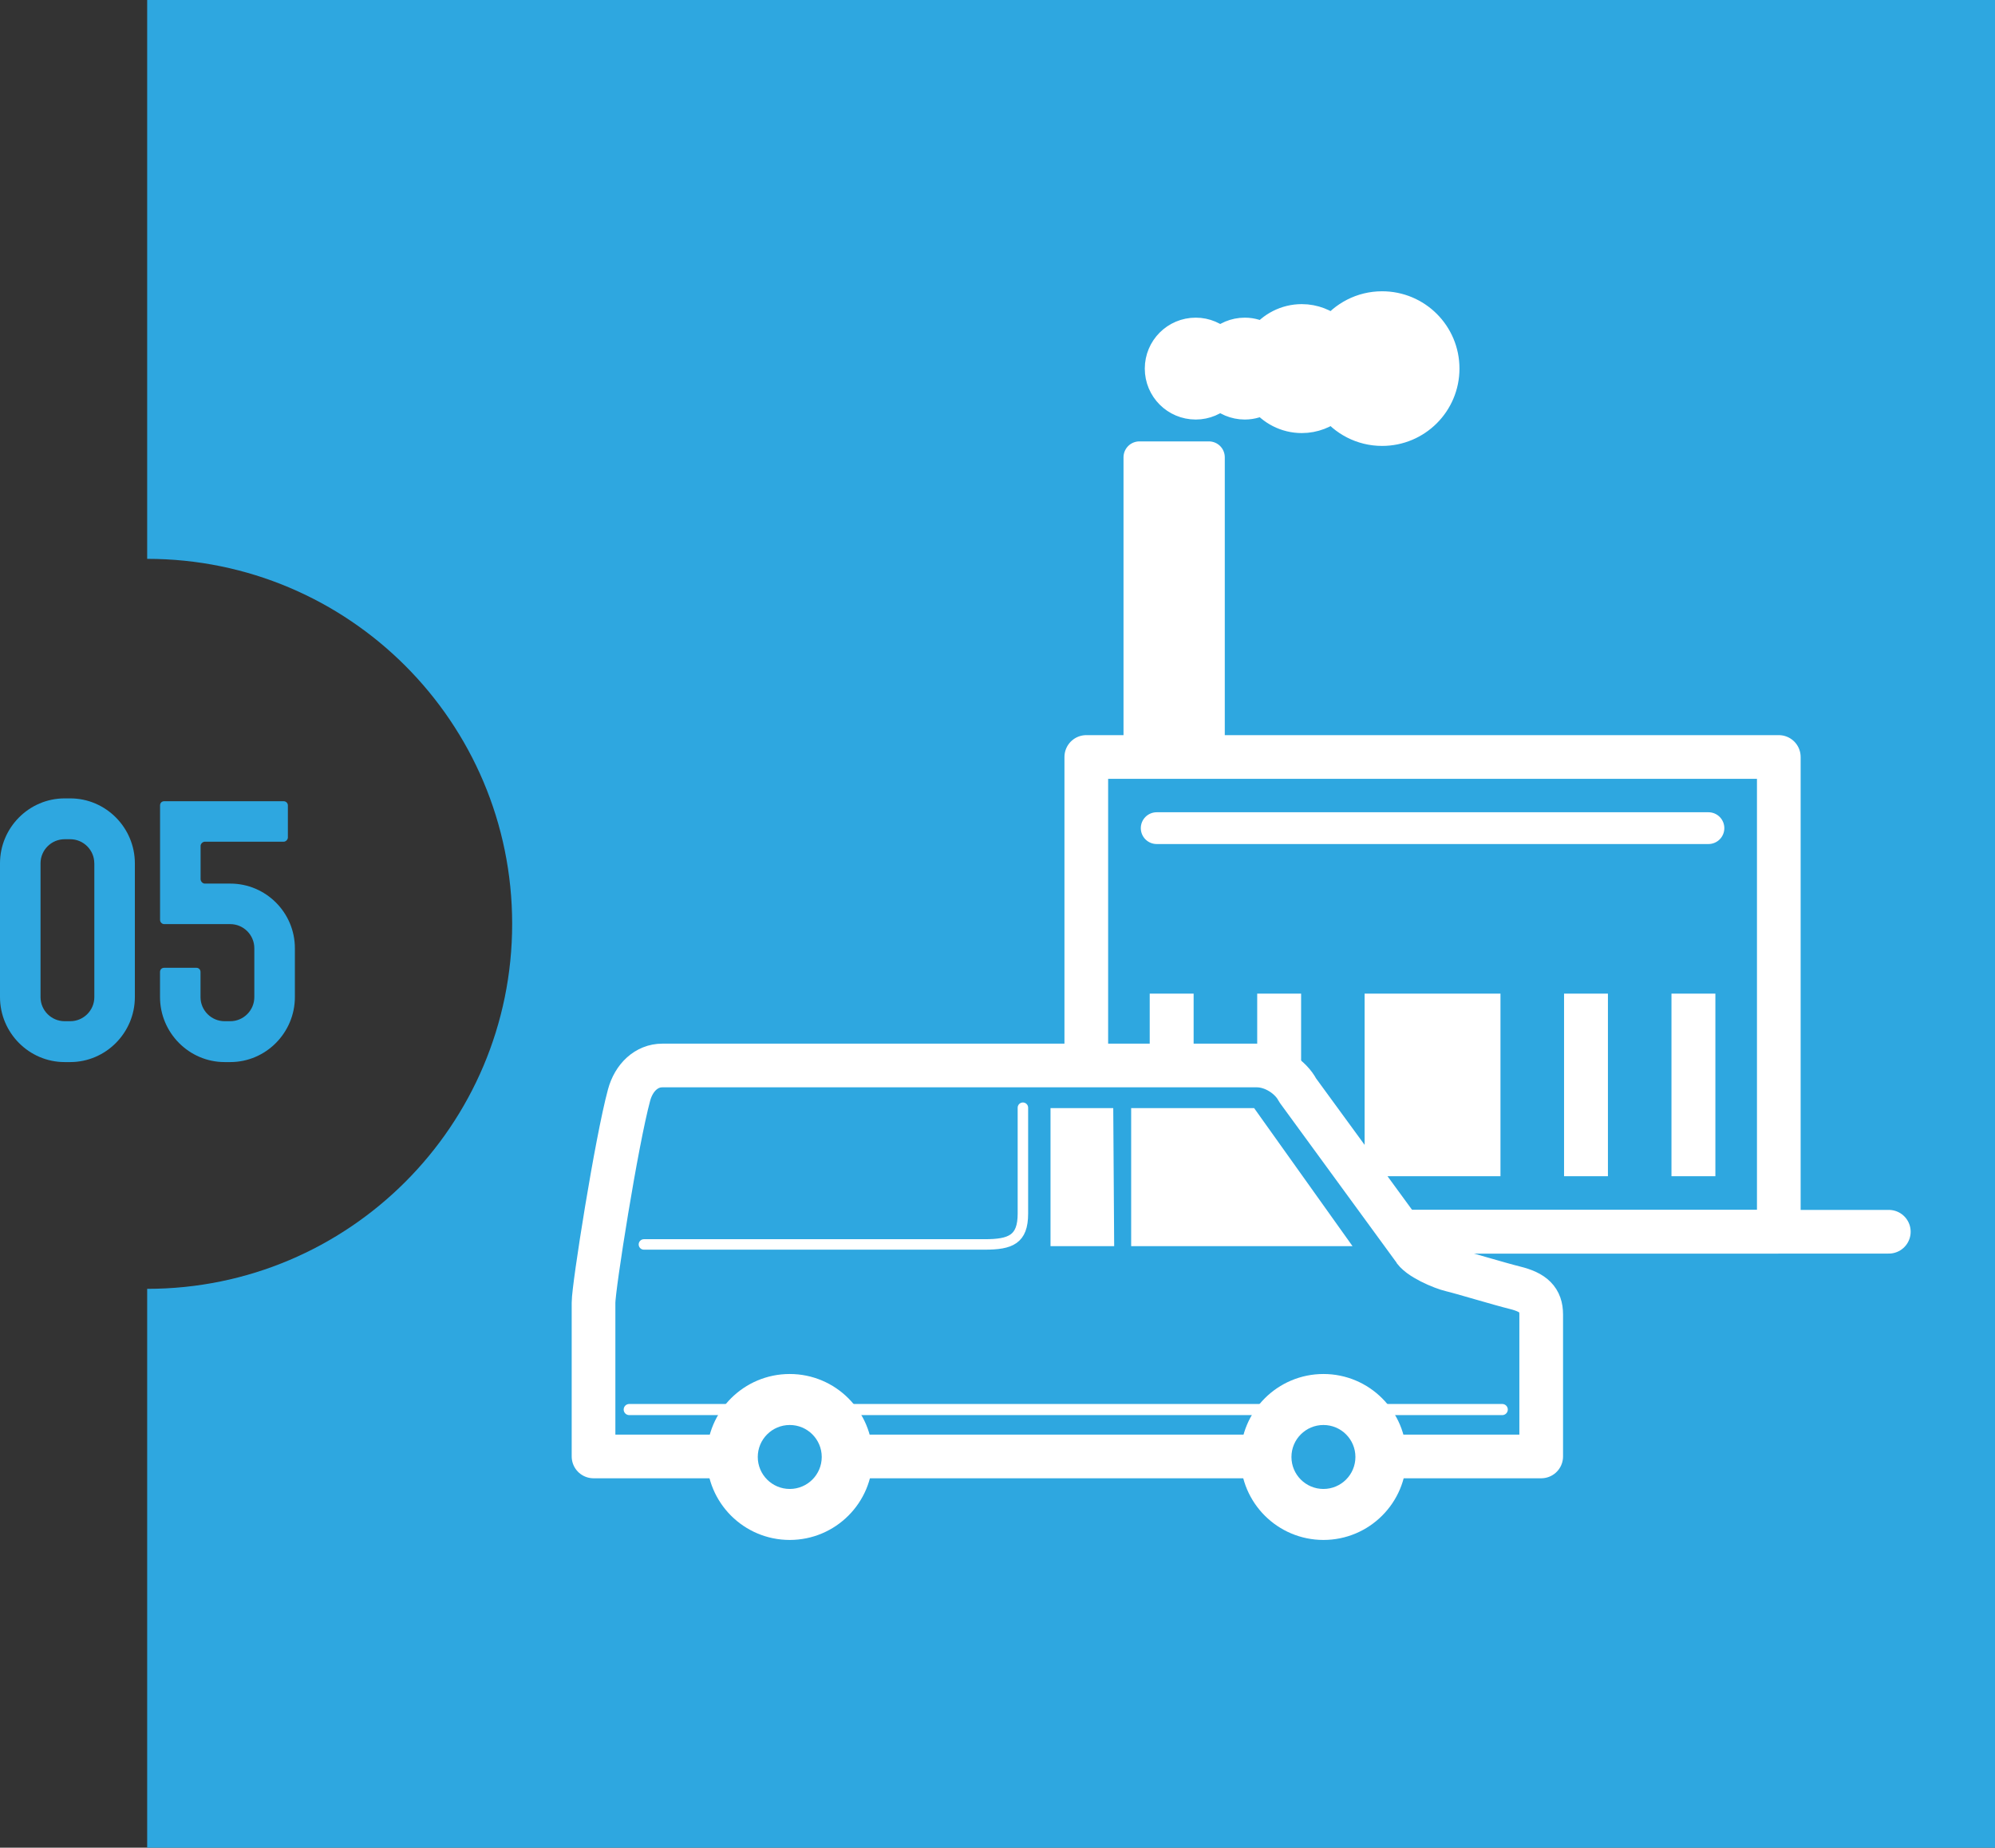 <?xml version="1.0" encoding="utf-8"?>
<!-- Generator: Adobe Illustrator 16.0.0, SVG Export Plug-In . SVG Version: 6.00 Build 0)  -->
<!DOCTYPE svg PUBLIC "-//W3C//DTD SVG 1.1//EN" "http://www.w3.org/Graphics/SVG/1.1/DTD/svg11.dtd">
<svg version="1.1" id="レイヤー_1" xmlns="http://www.w3.org/2000/svg" xmlns:xlink="http://www.w3.org/1999/xlink" x="0px"
	 y="0px" width="52.025px" height="48.188px" viewBox="0 0 52.025 48.188" enable-background="new 0 0 52.025 48.188"
	 xml:space="preserve">
<rect x="0" y="0" width="52.025" height="48.188" fill="#333333" stroke="none"/>
<path fill="#2EA7E0" d="M3.838,0v14.575c5.257,0,9.518,4.262,9.518,9.519s-4.261,9.519-9.518,9.519v14.575h48.188V0H3.838z"/>
<g>
	<path fill="#2EA7E0" d="M1.831,27.699H1.686C0.756,27.699,0,26.934,0,26.005v-3.489c0-0.93,0.756-1.694,1.686-1.694h0.146
		c0.929,0,1.685,0.765,1.685,1.694v3.489C3.516,26.934,2.76,27.699,1.831,27.699z M2.459,22.516c0-0.347-0.282-0.629-0.628-0.629
		H1.686c-0.347,0-0.629,0.282-0.629,0.629v3.489c0,0.346,0.282,0.628,0.629,0.628h0.146c0.346,0,0.628-0.282,0.628-0.628V22.516z"/>
	<path fill="#2EA7E0" d="M6.005,27.699H5.859c-0.93,0-1.686-0.766-1.686-1.694v-0.656c0-0.063,0.045-0.109,0.109-0.109h0.838
		c0.063,0,0.109,0.046,0.109,0.109v0.656c0,0.346,0.282,0.628,0.629,0.628h0.146c0.346,0,0.628-0.282,0.628-0.628v-1.275
		c0-0.347-0.282-0.629-0.628-0.629H4.283c-0.064,0-0.109-0.055-0.109-0.109v-2.988c0-0.063,0.045-0.108,0.109-0.108h3.115
		c0.055,0,0.109,0.045,0.109,0.108v0.839c0,0.055-0.055,0.109-0.109,0.109H5.34c-0.055,0-0.109,0.055-0.109,0.109v0.865
		c0,0.063,0.055,0.118,0.109,0.118h0.665c0.929,0,1.685,0.756,1.685,1.686v1.275C7.689,26.934,6.934,27.699,6.005,27.699z"/>
</g>
<g>
	
		<polygon fill="#FFFFFF" stroke="#FFFFFF" stroke-width="0.829" stroke-linecap="round" stroke-linejoin="round" stroke-miterlimit="10" points="
		29.713,11.926 29.713,21.675 30.619,21.675 31.525,21.675 31.525,11.926 	"/>
	
		<polygon fill="#2EA7E0" stroke="#FFFFFF" stroke-width="1.139" stroke-linecap="round" stroke-linejoin="round" stroke-miterlimit="10" points="
		28.328,19.742 28.328,32.124 37.357,32.124 46.387,32.124 46.387,19.742 	"/>
	<rect x="29.982" y="25.914" fill="#FFFFFF" width="1.145" height="4.762"/>
	<rect x="32.785" y="25.914" fill="#FFFFFF" width="1.145" height="4.762"/>
	<rect x="40.787" y="25.914" fill="#FFFFFF" width="1.144" height="4.762"/>
	<rect x="43.588" y="25.914" fill="#FFFFFF" width="1.145" height="4.762"/>
	<rect x="35.586" y="25.914" fill="#FFFFFF" width="3.543" height="4.762"/>
	
		<line fill="none" stroke="#FFFFFF" stroke-width="1.139" stroke-linecap="round" stroke-linejoin="round" stroke-miterlimit="10" x1="25.461" y1="32.124" x2="49.256" y2="32.124"/>
	
		<line fill="none" stroke="#FFFFFF" stroke-width="0.829" stroke-linecap="round" stroke-linejoin="round" stroke-miterlimit="10" x1="30.164" y1="21.598" x2="44.552" y2="21.598"/>
	
		<path fill="#FFFFFF" stroke="#FFFFFF" stroke-width="0.829" stroke-linecap="round" stroke-linejoin="round" stroke-miterlimit="10" d="
		M36.042,8.011c-0.523,0-0.987,0.252-1.279,0.64c-0.222-0.187-0.503-0.305-0.815-0.305c-0.408,0-0.768,0.197-1,0.497
		c-0.141-0.09-0.308-0.144-0.486-0.144c-0.25,0-0.476,0.101-0.641,0.263C31.656,8.8,31.43,8.699,31.182,8.699
		c-0.506,0-0.914,0.409-0.914,0.914s0.408,0.914,0.914,0.914c0.248,0,0.475-0.101,0.639-0.263c0.165,0.162,0.391,0.263,0.641,0.263
		c0.179,0,0.346-0.054,0.486-0.144c0.232,0.301,0.592,0.497,1,0.497c0.313,0,0.594-0.117,0.815-0.305
		c0.292,0.388,0.756,0.64,1.279,0.64c0.886,0,1.603-0.717,1.603-1.603S36.928,8.011,36.042,8.011z"/>
</g>
<g>
	<g>
		
			<path fill="#2EA7E0" stroke="#FFFFFF" stroke-width="1.139" stroke-linecap="round" stroke-linejoin="round" stroke-miterlimit="10" d="
			M36.854,32.56c0.122,0.243,0.755,0.508,0.994,0.563c0.245,0.056,1.262,0.364,1.652,0.46c0.494,0.121,0.691,0.315,0.691,0.699
			s0,3.702,0,3.702H15.478c0,0,0-3.439,0-4.011c0-0.414,0.598-4.202,0.927-5.415c0.125-0.461,0.457-0.77,0.866-0.77
			c0.353,0,12.786,0,15.506,0c0.434,0,0.882,0.296,1.063,0.645L36.854,32.56z"/>
	</g>
	<polygon fill="#FFFFFF" points="29.055,32.5 27.395,32.5 27.395,28.9 29.031,28.9 	"/>
	<polyline fill="#FFFFFF" points="35.271,32.5 29.498,32.5 29.498,28.9 32.705,28.9 	"/>
	
		<path fill="none" stroke="#FFFFFF" stroke-width="0.273" stroke-linecap="round" stroke-linejoin="round" stroke-miterlimit="10" d="
		M16.792,32.455c0,0,8.213,0,8.888,0c0.674,0,0.995-0.129,0.995-0.803c0-0.675,0-2.763,0-2.763"/>
	
		<line fill="none" stroke="#FFFFFF" stroke-width="0.29" stroke-linecap="round" stroke-linejoin="round" stroke-miterlimit="10" x1="16.409" y1="36.761" x2="39.175" y2="36.761"/>
	<circle fill="#9E9E9F" stroke="#FFFFFF" stroke-width="0.58" stroke-miterlimit="10" cx="20.594" cy="37.998" r="1.874"/>
	<circle fill="#FFFFFF" cx="20.594" cy="37.998" r="1.874"/>
	<circle fill="#2EA7E0" cx="20.595" cy="37.998" r="0.834"/>
	<circle fill="#9E9E9F" stroke="#FFFFFF" stroke-width="0.58" stroke-miterlimit="10" cx="34.513" cy="37.998" r="1.874"/>
	<circle fill="#FFFFFF" cx="34.513" cy="37.998" r="1.874"/>
	<circle fill="#2EA7E0" cx="34.512" cy="37.998" r="0.834"/>
</g>
<g>
</g>
<g>
</g>
<g>
</g>
<g>
</g>
<g>
</g>
<g>
</g>
</svg>
